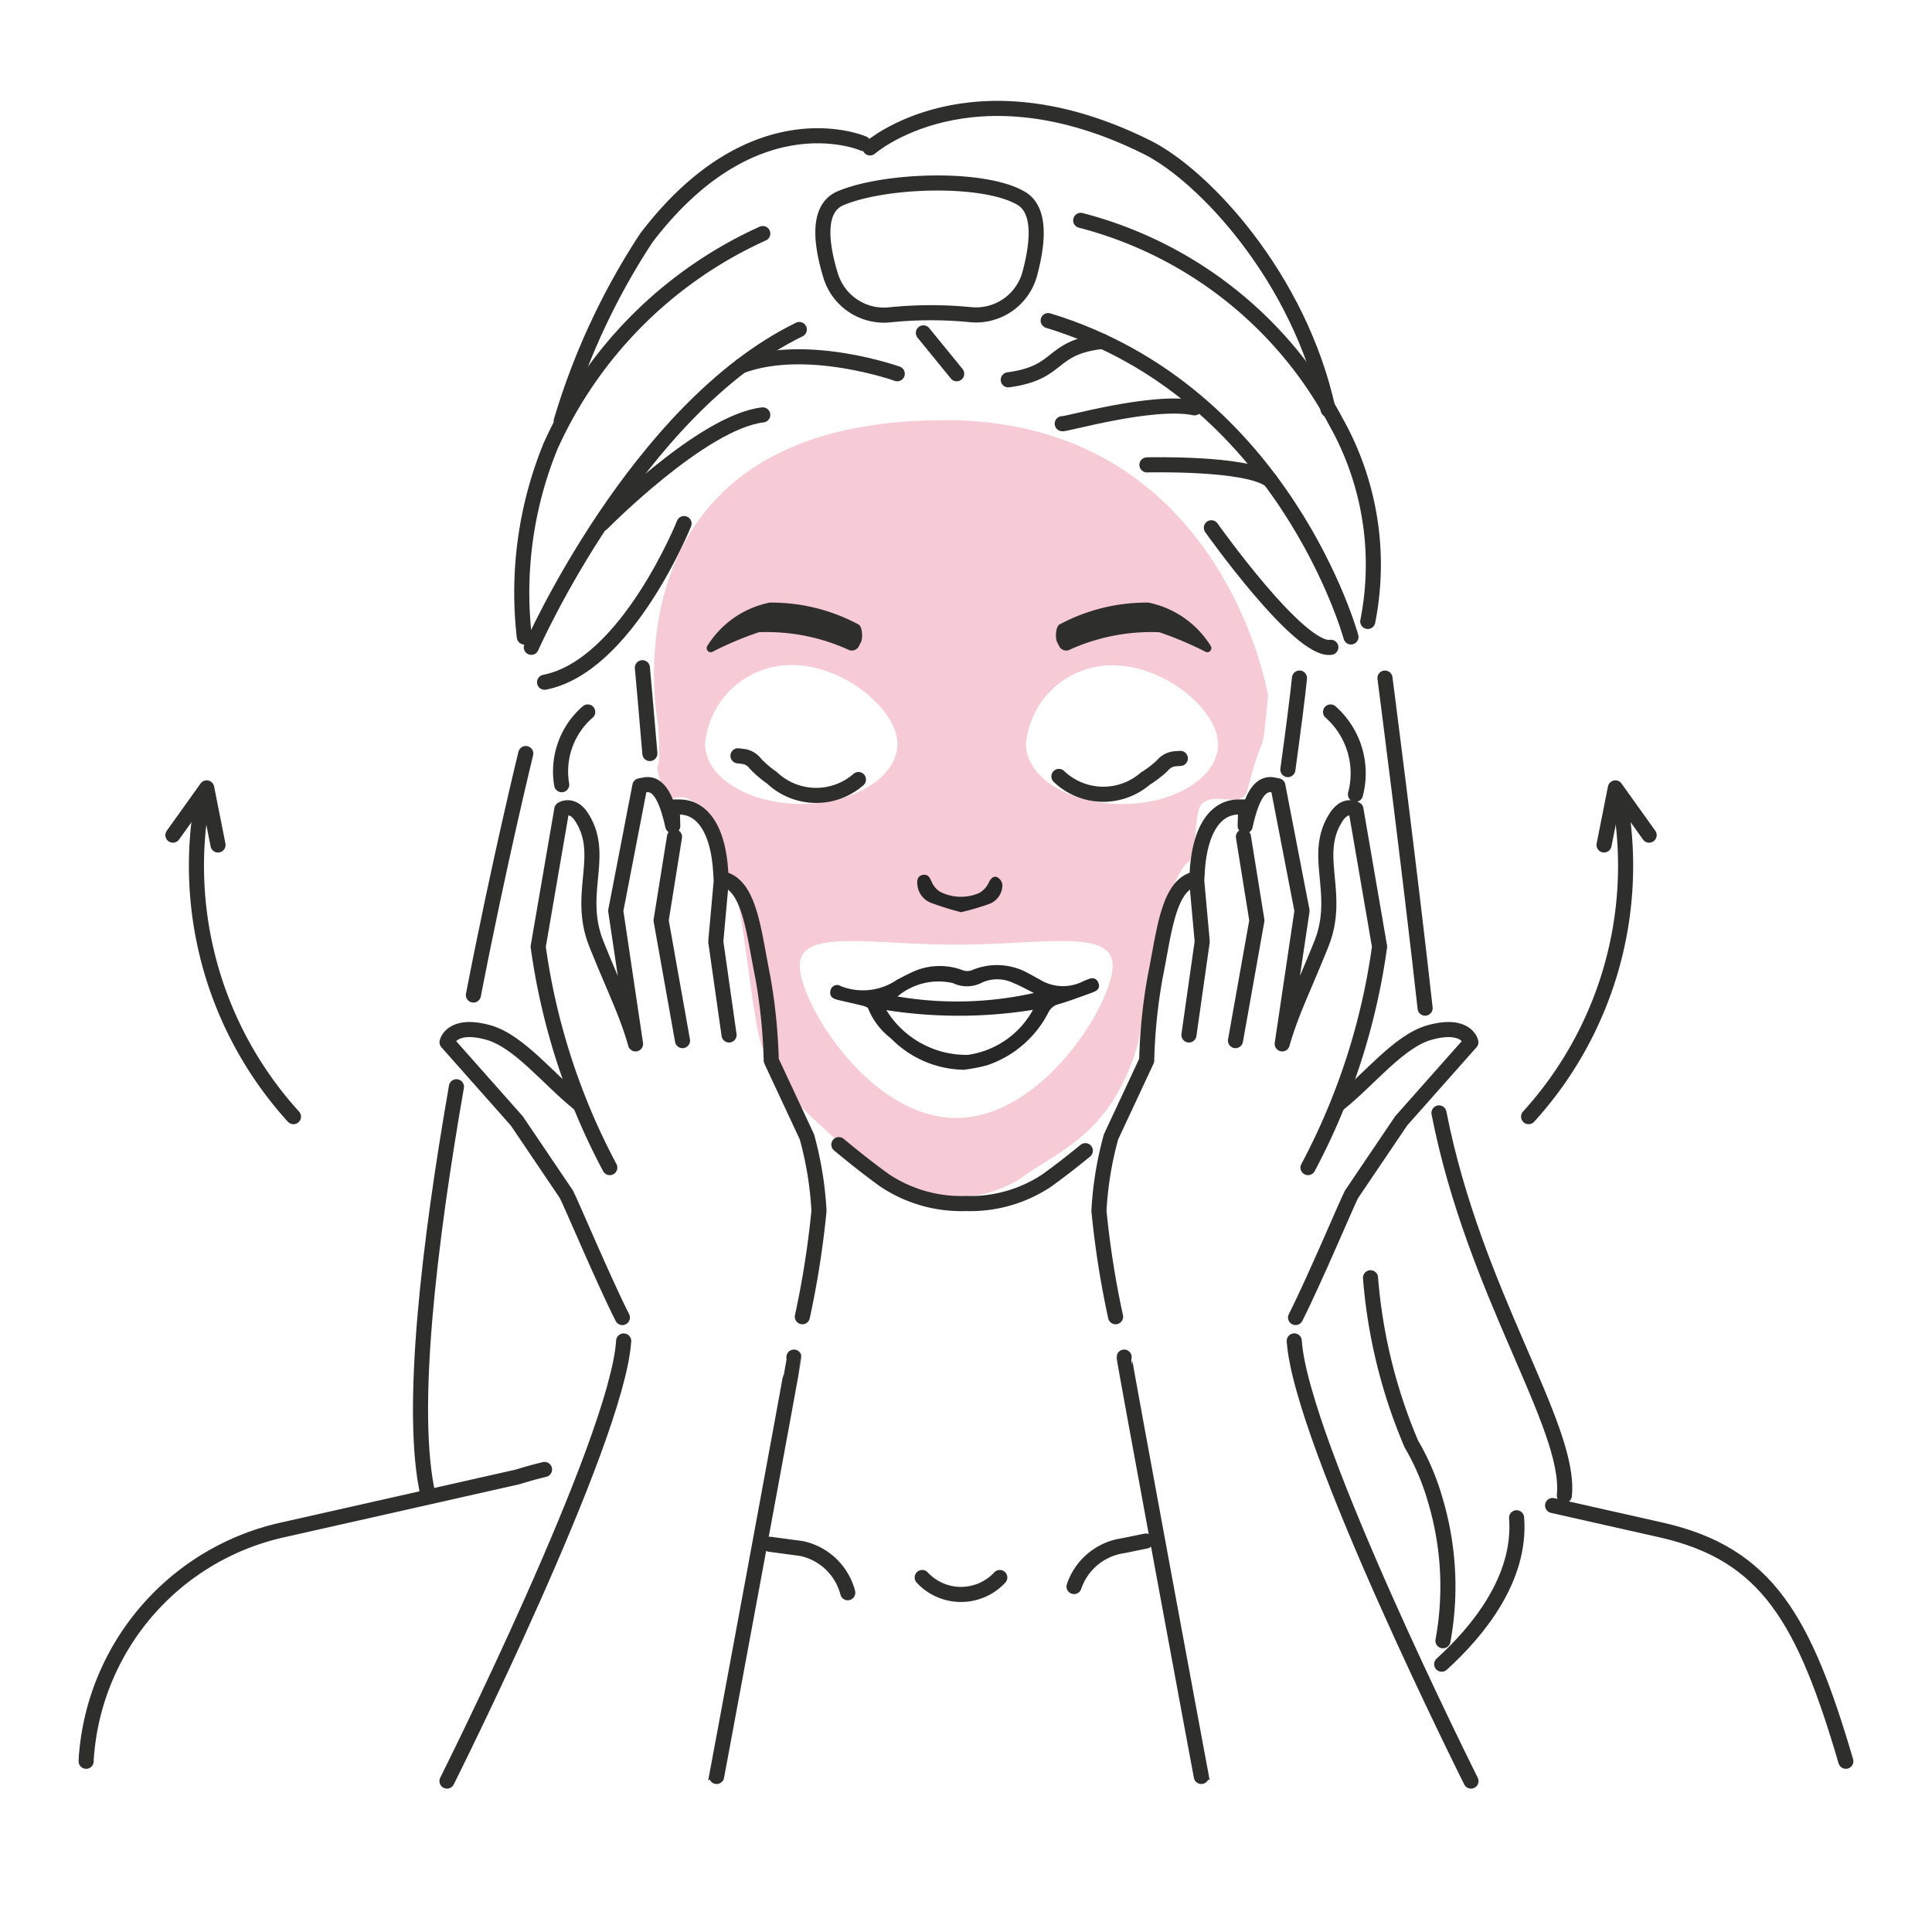 <svg id="ICONE-PASSO-2" xmlns="http://www.w3.org/2000/svg" xmlns:xlink="http://www.w3.org/1999/xlink" width="64" height="64" viewBox="0 0 64 64">
  <defs>
    <clipPath id="clip-path">
      <rect id="Retângulo_389" data-name="Retângulo 389" width="64" height="64" fill="none"/>
    </clipPath>
  </defs>
  <g id="Grupo_255" data-name="Grupo 255" clip-path="url(#clip-path)">
    <path id="Caminho_905" data-name="Caminho 905" d="M31.287,13.921C19.792,13.921,21.8,24,21.8,24c.157,2.342-.24.56.157,2.238.128.54.551-.139,1.059.387.4.419.873,2.047,1.2,2.442.363.437.748,5.3,1.065,5.659.052.058.405,1.026.459,1.086a20.881,20.881,0,0,0,3.446,3.111,4.235,4.235,0,0,0,4.554.158c1.323-.972,3.045-1.465,3.942-4.451.087-.29.8-5.379,1.657-6.049.364-.283.177-1.667.481-1.956.449-.428,1.337.208,1.508-.467.546-2.158.462-.765.678-3.121,0,0-1.494-9.121-10.717-9.121m-7.93,10.721a2.863,2.863,0,0,1,2.87-2.606c1.758,0,3.5,1.507,3.5,2.606S28.3,26.63,26.54,26.63s-3.183-.89-3.183-1.988m8.318,12.392c-2.861,0-5.181-3.8-5.181-5.042s2.32-.7,5.181-.7,5.182-.545,5.182.7-2.32,5.042-5.182,5.042m5.494-10.4c-1.758,0-3.182-.89-3.182-1.988a2.863,2.863,0,0,1,2.87-2.606c1.757,0,3.494,1.507,3.494,2.606s-1.424,1.988-3.182,1.988" fill="#f7cbd6"/>
    <path id="Caminho_906" data-name="Caminho 906" d="M2.854,58.344s0-.117.022-.323a8.329,8.329,0,0,1,6.477-7.339l7.8-1.759c.292-.092.589-.173.885-.245" fill="none" stroke="#2e2e2d" stroke-linecap="round" stroke-linejoin="round" stroke-width="0.5"/>
    <path id="Caminho_907" data-name="Caminho 907" d="M61.146,58.344c-1.377-4.688-2.6-6.869-6.121-7.662l-3.593-.81" fill="none" stroke="#2e2e2d" stroke-linecap="round" stroke-linejoin="round" stroke-width="0.5"/>
    <path id="Caminho_908" data-name="Caminho 908" d="M21.528,24.962c-.109-1.25-.2-2.345-.248-2.843" fill="none" stroke="#2e2e2d" stroke-linecap="round" stroke-linejoin="round" stroke-width="0.5"/>
    <path id="Caminho_909" data-name="Caminho 909" d="M31.955,39.869a4.578,4.578,0,0,1-2.64-.76c-.482-.346-1-.753-1.527-1.192" fill="none" stroke="#2e2e2d" stroke-linecap="round" stroke-linejoin="round" stroke-width="0.5"/>
    <path id="Caminho_910" data-name="Caminho 910" d="M42.662,25.494c.181-1.311.332-2.494.385-3.032" fill="none" stroke="#2e2e2d" stroke-linecap="round" stroke-linejoin="round" stroke-width="0.5"/>
    <path id="Caminho_911" data-name="Caminho 911" d="M32.03,39.869a4.578,4.578,0,0,0,2.64-.76c.407-.293.841-.628,1.283-.991" fill="none" stroke="#2e2e2d" stroke-linecap="round" stroke-linejoin="round" stroke-width="0.5"/>
    <path id="Caminho_912" data-name="Caminho 912" d="M30.549,52.257a1.753,1.753,0,0,0,2.57,0" fill="none" stroke="#2e2e2d" stroke-linecap="round" stroke-linejoin="round" stroke-width="0.5"/>
    <path id="Caminho_913" data-name="Caminho 913" d="M25.5,51.156l1.048.14a2.014,2.014,0,0,1,1.535,1.465" fill="none" stroke="#2e2e2d" stroke-linecap="round" stroke-linejoin="round" stroke-width="0.5"/>
    <path id="Caminho_914" data-name="Caminho 914" d="M37.96,51.049l-.746.153a2.018,2.018,0,0,0-1.635,1.354" fill="none" stroke="#2e2e2d" stroke-linecap="round" stroke-linejoin="round" stroke-width="0.5"/>
    <path id="Caminho_915" data-name="Caminho 915" d="M44.076,23.585a2.713,2.713,0,0,1,.825,2.728" fill="none" stroke="#2e2e2d" stroke-linecap="round" stroke-linejoin="round" stroke-width="0.5"/>
    <path id="Caminho_916" data-name="Caminho 916" d="M19.469,23.585a2.607,2.607,0,0,0-.862,2.409" fill="none" stroke="#2e2e2d" stroke-linecap="round" stroke-linejoin="round" stroke-width="0.5"/>
    <path id="Caminho_917" data-name="Caminho 917" d="M28.6,4.755s-3.6-1.589-7.19,3.127a23.012,23.012,0,0,0-2.818,6.062" fill="none" stroke="#2e2e2d" stroke-linecap="round" stroke-linejoin="round" stroke-width="0.5"/>
    <path id="Caminho_918" data-name="Caminho 918" d="M28.821,4.9s3.336-2.929,9.174-.023c1.883.938,5.052,4.327,6,8.692" fill="none" stroke="#2e2e2d" stroke-linecap="round" stroke-linejoin="round" stroke-width="0.5"/>
    <path id="Caminho_919" data-name="Caminho 919" d="M35.086,21.406a.261.261,0,0,0,.321.129,6.55,6.55,0,0,1,2.993-.592,11.3,11.3,0,0,1,1.536.649.135.135,0,0,0,.177-.185,3.169,3.169,0,0,0-2.07-1.445,6.092,6.092,0,0,0-2.934.719c-.14.06-.16.454-.091.589Z" fill="#2e2e2d"/>
    <path id="Caminho_920" data-name="Caminho 920" d="M28.452,21.406a.261.261,0,0,1-.321.129,6.55,6.55,0,0,0-2.993-.592,11.3,11.3,0,0,0-1.536.649.135.135,0,0,1-.177-.185,3.169,3.169,0,0,1,2.07-1.445,6.092,6.092,0,0,1,2.934.719c.14.06.16.454.091.589Z" fill="#2e2e2d"/>
    <path id="Caminho_921" data-name="Caminho 921" d="M47.668,36.866c1.169,5.99,4.39,10.391,4.153,12.676" fill="none" stroke="#2e2e2d" stroke-linecap="round" stroke-linejoin="round" stroke-width="0.5"/>
    <path id="Caminho_922" data-name="Caminho 922" d="M45.879,22.462s.818,6.316,1.33,10.935" fill="none" stroke="#2e2e2d" stroke-linecap="round" stroke-linejoin="round" stroke-width="0.5"/>
    <path id="Caminho_923" data-name="Caminho 923" d="M47.758,55.128c1.186-1.077,2.639-2.829,2.481-4.85" fill="none" stroke="#2e2e2d" stroke-linecap="round" stroke-linejoin="round" stroke-width="0.5"/>
    <path id="Caminho_924" data-name="Caminho 924" d="M45.4,42.328a17.553,17.553,0,0,0,1.353,5.506,8,8,0,0,1,.791,1.854,9.974,9.974,0,0,1,.256,4.664" fill="none" stroke="#2e2e2d" stroke-linecap="round" stroke-linejoin="round" stroke-width="0.5"/>
    <path id="Caminho_925" data-name="Caminho 925" d="M15.12,36c-.9,5.162-1.578,10.771-.938,13.54" fill="none" stroke="#2e2e2d" stroke-linecap="round" stroke-linejoin="round" stroke-width="0.5"/>
    <path id="Caminho_926" data-name="Caminho 926" d="M17.417,24.962s-.866,3.525-1.735,8" fill="none" stroke="#2e2e2d" stroke-linecap="round" stroke-linejoin="round" stroke-width="0.5"/>
    <path id="Caminho_927" data-name="Caminho 927" d="M24.446,25.037l.158.019a.6.6,0,0,1,.405.222.6.6,0,0,0,.057.063,3.715,3.715,0,0,0,.51.428,2.131,2.131,0,0,0,2.861.055" fill="none" stroke="#2e2e2d" stroke-linecap="round" stroke-linejoin="round" stroke-width="0.5"/>
    <path id="Caminho_928" data-name="Caminho 928" d="M39.1,25.123l-.159.011a.6.6,0,0,0-.414.2.672.672,0,0,1-.06.061,3.634,3.634,0,0,1-.529.4,2.129,2.129,0,0,1-2.86-.074" fill="none" stroke="#2e2e2d" stroke-linecap="round" stroke-linejoin="round" stroke-width="0.5"/>
    <path id="Caminho_929" data-name="Caminho 929" d="M34.722,10.62C42.544,13,44.753,21.1,44.753,21.1" fill="none" stroke="#2e2e2d" stroke-linecap="round" stroke-linejoin="round" stroke-width="0.5"/>
    <path id="Caminho_930" data-name="Caminho 930" d="M17.6,21.443s3.474-7.892,8.878-10.528" fill="none" stroke="#2e2e2d" stroke-linecap="round" stroke-linejoin="round" stroke-width="0.5"/>
    <path id="Caminho_931" data-name="Caminho 931" d="M25.267,7.737a14.066,14.066,0,0,0-7.029,7.041,12.823,12.823,0,0,0-.869,6.323" fill="none" stroke="#2e2e2d" stroke-linecap="round" stroke-linejoin="round" stroke-width="0.5"/>
    <path id="Caminho_932" data-name="Caminho 932" d="M29.476,10.429a1.846,1.846,0,0,1-1.96-1.3c-.311-1.014-.478-2.22.326-2.561,1.457-.619,4.745-.728,5.984,0,.681.4.547,1.528.287,2.5a1.844,1.844,0,0,1-1.967,1.355A13.4,13.4,0,0,0,29.476,10.429Z" fill="none" stroke="#2e2e2d" stroke-linecap="round" stroke-linejoin="round" stroke-width="0.5"/>
    <path id="Caminho_933" data-name="Caminho 933" d="M45.309,20.586a9.656,9.656,0,0,0-1.047-6.6A13.35,13.35,0,0,0,35.8,7.3" fill="none" stroke="#2e2e2d" stroke-linecap="round" stroke-linejoin="round" stroke-width="0.5"/>
    <path id="Caminho_934" data-name="Caminho 934" d="M22.66,17.344S20.769,22.07,18.039,22.6" fill="none" stroke="#2e2e2d" stroke-linecap="round" stroke-linejoin="round" stroke-width="0.5"/>
    <path id="Caminho_935" data-name="Caminho 935" d="M40.128,17.483s2.919,4.123,3.958,3.96" fill="none" stroke="#2e2e2d" stroke-linecap="round" stroke-linejoin="round" stroke-width="0.5"/>
    <path id="Caminho_936" data-name="Caminho 936" d="M33.4,12.582c1.789-.24,1.323-1.067,3.123-1.274" fill="none" stroke="#2e2e2d" stroke-linecap="round" stroke-linejoin="round" stroke-width="0.5"/>
    <path id="Caminho_937" data-name="Caminho 937" d="M35.188,14.035c.023.053,2.99-.814,4.382-.525" fill="none" stroke="#2e2e2d" stroke-linecap="round" stroke-linejoin="round" stroke-width="0.5"/>
    <path id="Caminho_938" data-name="Caminho 938" d="M37.994,15.4s3.31-.086,4.084.508" fill="none" stroke="#2e2e2d" stroke-linecap="round" stroke-linejoin="round" stroke-width="0.5"/>
    <path id="Caminho_939" data-name="Caminho 939" d="M19.944,17.344s3.309-3.365,5.323-3.6" fill="none" stroke="#2e2e2d" stroke-linecap="round" stroke-linejoin="round" stroke-width="0.5"/>
    <path id="Caminho_940" data-name="Caminho 940" d="M29.723,12.381s-2.991-1.069-5.172-.259" fill="none" stroke="#2e2e2d" stroke-linecap="round" stroke-linejoin="round" stroke-width="0.5"/>
    <line id="Linha_58" data-name="Linha 58" x1="1.104" y1="1.354" transform="translate(30.588 11.027)" fill="none" stroke="#2e2e2d" stroke-linecap="round" stroke-linejoin="round" stroke-width="0.5"/>
    <path id="Caminho_941" data-name="Caminho 941" d="M53.664,26.543A12.349,12.349,0,0,1,50.637,36.99" fill="none" stroke="#2e2e2d" stroke-linecap="round" stroke-linejoin="round" stroke-width="0.5"/>
    <path id="Caminho_942" data-name="Caminho 942" d="M54.63,27.665,53.511,26.1l-.375,1.891" fill="none" stroke="#2e2e2d" stroke-linecap="round" stroke-linejoin="round" stroke-width="0.5"/>
    <path id="Caminho_943" data-name="Caminho 943" d="M6.694,26.543A12.349,12.349,0,0,0,9.721,36.99" fill="none" stroke="#2e2e2d" stroke-linecap="round" stroke-linejoin="round" stroke-width="0.5"/>
    <path id="Caminho_944" data-name="Caminho 944" d="M5.728,27.665,6.847,26.1l.375,1.891" fill="none" stroke="#2e2e2d" stroke-linecap="round" stroke-linejoin="round" stroke-width="0.5"/>
    <path id="Caminho_945" data-name="Caminho 945" d="M14.807,59s5.637-11.247,5.853-14.579" fill="none" stroke="#2e2e2d" stroke-linecap="round" stroke-linejoin="round" stroke-width="0.5"/>
    <path id="Caminho_946" data-name="Caminho 946" d="M19.171,36.553c-1-.8-1.986-2.074-3-2.352-1.229-.337-1.362.324-1.362.324l2.31,2.606,1.643,2.431c.118.208,1.236,2.865,1.855,4.083" fill="none" stroke="#2e2e2d" stroke-linecap="round" stroke-linejoin="round" stroke-width="0.5"/>
    <path id="Caminho_947" data-name="Caminho 947" d="M26.3,44.956C26.311,45,23.71,59.029,23.709,59" fill="none" stroke="#2e2e2d" stroke-linecap="round" stroke-linejoin="round" stroke-width="0.5"/>
    <path id="Caminho_948" data-name="Caminho 948" d="M20.2,38.678a21.936,21.936,0,0,1-2.372-7.319l.783-4.548s.339-.23.657.261c.816,1.262-.181,2.518.485,4.189.563,1.413,1.008,2.28,1.3,3.319l-.656-4.409.8-4.14L21.363,26a.454.454,0,0,1,.382.1c.168.137.36.439.541,1.257-.008-.264-.013-.42-.014-.431l-.006-.193.193,0c.82-.022,1.337.768,1.416,2.165,0,.043.007.1.012.182l.2.085c.771.334.9,1.821,1.177,3.178a18.086,18.086,0,0,1,.284,2.787l1.182,2.53a11.5,11.5,0,0,1,.4,2.45,30.384,30.384,0,0,1-.551,3.508" fill="none" stroke="#2e2e2d" stroke-linecap="round" stroke-linejoin="round" stroke-width="0.5"/>
    <path id="Caminho_949" data-name="Caminho 949" d="M22.344,27.72,21.9,30.491l.709,3.981" fill="none" stroke="#2e2e2d" stroke-linecap="round" stroke-linejoin="round" stroke-width="0.5"/>
    <path id="Caminho_950" data-name="Caminho 950" d="M23.9,29.1l-.189,2.091.44,3.094" fill="none" stroke="#2e2e2d" stroke-linecap="round" stroke-linejoin="round" stroke-width="0.5"/>
    <path id="Caminho_951" data-name="Caminho 951" d="M48.728,59S43.09,47.751,42.874,44.419" fill="none" stroke="#2e2e2d" stroke-linecap="round" stroke-linejoin="round" stroke-width="0.5"/>
    <path id="Caminho_952" data-name="Caminho 952" d="M44.363,36.553c1-.8,1.986-2.074,3-2.352,1.229-.337,1.362.324,1.362.324l-2.31,2.606-1.643,2.431c-.118.208-1.236,2.865-1.855,4.083" fill="none" stroke="#2e2e2d" stroke-linecap="round" stroke-linejoin="round" stroke-width="0.5"/>
    <path id="Caminho_953" data-name="Caminho 953" d="M37.239,44.956C37.223,45,39.824,59.029,39.825,59" fill="none" stroke="#2e2e2d" stroke-linecap="round" stroke-linejoin="round" stroke-width="0.5"/>
    <path id="Caminho_954" data-name="Caminho 954" d="M43.33,38.678A21.936,21.936,0,0,0,45.7,31.359l-.783-4.548s-.339-.23-.657.261c-.816,1.262.181,2.518-.485,4.189-.563,1.413-1.008,2.28-1.3,3.319l.656-4.409-.8-4.14L42.171,26a.454.454,0,0,0-.382.1c-.168.137-.36.439-.541,1.257.008-.264.013-.42.014-.431l.006-.193-.193,0c-.82-.022-1.337.768-1.416,2.165,0,.043-.007.1-.012.182l-.2.085c-.771.334-.9,1.821-1.177,3.178a17.954,17.954,0,0,0-.284,2.787l-1.182,2.53a11.5,11.5,0,0,0-.4,2.45,30.385,30.385,0,0,0,.551,3.508" fill="none" stroke="#2e2e2d" stroke-linecap="round" stroke-linejoin="round" stroke-width="0.5"/>
    <path id="Caminho_955" data-name="Caminho 955" d="M41.19,27.72l.446,2.771-.709,3.981" fill="none" stroke="#2e2e2d" stroke-linecap="round" stroke-linejoin="round" stroke-width="0.5"/>
    <path id="Caminho_956" data-name="Caminho 956" d="M39.636,29.1l.189,2.091-.44,3.094" fill="none" stroke="#2e2e2d" stroke-linecap="round" stroke-linejoin="round" stroke-width="0.5"/>
    <path id="Caminho_957" data-name="Caminho 957" d="M31.976,35.438a3.453,3.453,0,0,1-2.462-1.04,2.352,2.352,0,0,1-.755-.989c-.011-.04-.1-.069-.16-.088-.282-.07-.568-.132-.851-.2-.156-.037-.281-.112-.239-.3a.227.227,0,0,1,.258-.189.223.223,0,0,1,.092.037,1.993,1.993,0,0,0,1.848-.208c.175-.091.344-.182.519-.262a2.15,2.15,0,0,1,1.657-.062.443.443,0,0,0,.292.01,2.129,2.129,0,0,1,1.9.1c.116.058.226.128.342.185a1.462,1.462,0,0,0,1.455.078A1.427,1.427,0,0,1,36,32.457c.159-.073.31-.087.385.1s-.054.269-.2.322c-.373.134-.743.276-1.123.388a.5.5,0,0,0-.324.255,3.55,3.55,0,0,1-2.044,1.768,5.426,5.426,0,0,1-.714.14Zm-2.616-1.98a3.113,3.113,0,0,0,2.7,1.486,2.931,2.931,0,0,0,2.159-1.492,15.552,15.552,0,0,1-4.863.009Zm.374-.448a11.7,11.7,0,0,0,4.514-.116c-.232-.115-.443-.236-.666-.325a1.233,1.233,0,0,0-1.042-.025,1.072,1.072,0,0,1-.974.022,2.111,2.111,0,0,0-1.836.444Z" fill="#272727"/>
    <path id="Caminho_958" data-name="Caminho 958" d="M31.829,30.216a9.926,9.926,0,0,1-1.006-.315.713.713,0,0,1-.437-.63c-.012-.147.034-.264.192-.29s.214.077.276.211a.739.739,0,0,0,.289.35,1.521,1.521,0,0,0,1.3.037.772.772,0,0,0,.318-.357c.068-.132.152-.215.275-.162a.328.328,0,0,1,.168.244.665.665,0,0,1-.437.641,8.359,8.359,0,0,1-.932.273Z" fill="#272727"/>
  </g>
</svg>
